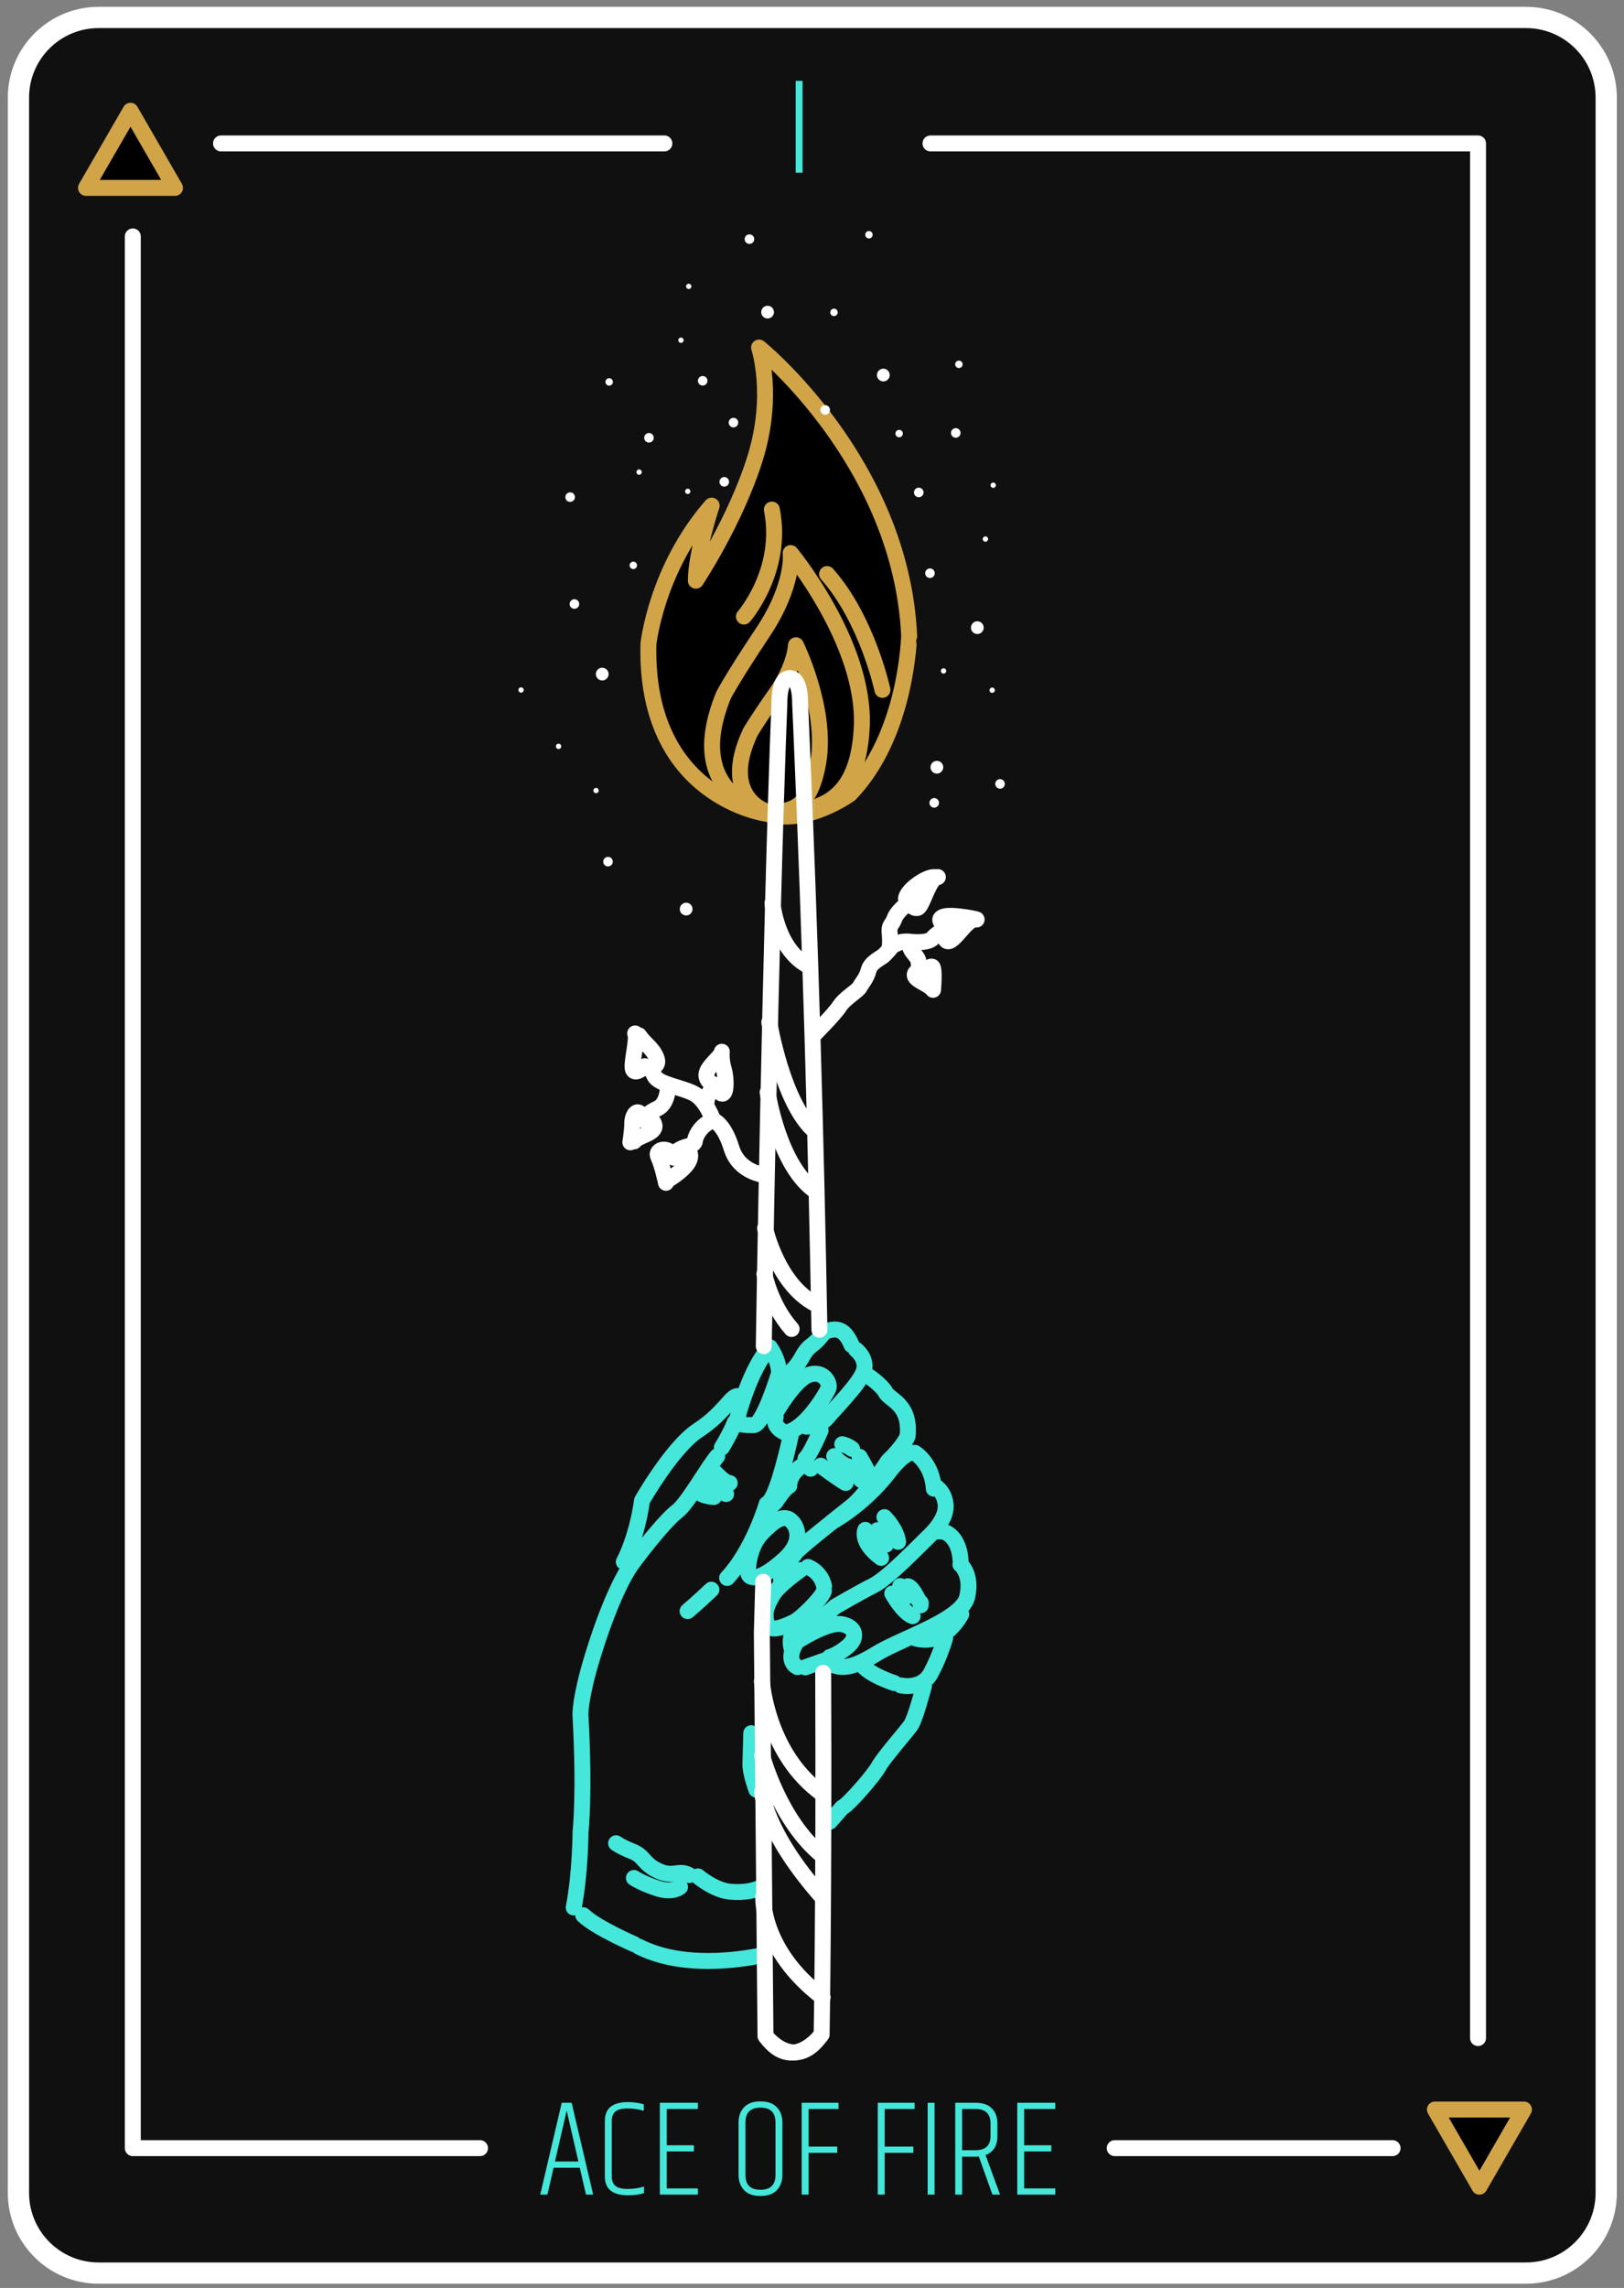 <svg xmlns="http://www.w3.org/2000/svg" width="191" height="269" viewBox="0 0 191 269">
    <rect x="0" y="0" width="191" height="269" fill="#808080" stroke="none"/>
    <g fill="none" fill-rule="evenodd">
        <g>
            <g>
                <path fill="#101010" stroke="#FFF" stroke-linecap="round" stroke-linejoin="round" stroke-width="2.5" d="M177.475 265.252H9.605c-5.212 0-9.436-4.224-9.436-9.435V9.487c0-5.21 4.224-9.435 9.435-9.435h167.871c5.211 0 9.435 4.225 9.435 9.436v246.329c0 5.21-4.224 9.435-9.435 9.435z" transform="translate(-185 -4253) translate(187 4255)"/>
                <path fill="#44E7D9" fill-rule="nonzero" d="M62.38 256.024l.729-3.161h3.08l.73 3.16h.842l-2.529-10.795h-1.167l-2.529 10.796h.843zm3.647-3.89H63.27l1.378-5.982 1.378 5.981zm5.852 3.97c.702 0 1.323-.086 1.864-.258v-.762c-.616.183-1.26.275-1.93.275-.67 0-1.148-.121-1.434-.365-.286-.243-.43-.602-.43-1.078v-6.58c0-.476.144-.836.43-1.079.286-.243.76-.365 1.419-.365s1.296.092 1.912.276v-.762c-.605-.173-1.215-.26-1.831-.26-1.827 0-2.74.73-2.74 2.19v6.58c0 1.46.913 2.189 2.74 2.189zm8.202-.08v-.73h-3.664v-4.344h3.194v-.73h-3.194v-4.263h3.664v-.73h-4.474v10.797h4.474zm7.36.162c.853 0 1.496-.23 1.928-.689.433-.46.649-1.056.649-1.791v-6.16c0-.735-.216-1.332-.649-1.791-.432-.46-1.075-.69-1.929-.69-.853 0-1.496.23-1.929.69-.432.459-.648 1.056-.648 1.79v6.16c0 .736.216 1.333.648 1.792.433.46 1.076.689 1.93.689zm0-.73c-1.179 0-1.768-.583-1.768-1.75v-6.16c0-1.167.59-1.75 1.767-1.75 1.178 0 1.767.583 1.767 1.75v6.16c0 1.167-.589 1.75-1.767 1.75zm5.657.568v-4.912h3.372v-.73h-3.372v-4.425h3.517v-.73h-4.328v10.797h.81zm8.948 0v-4.912h3.372v-.73h-3.372v-4.425h3.517v-.73h-4.328v10.797h.81zm5.868 0v-10.796h-.81v10.796h.81zm3.242 0v-4.458l1.73-.002c.097-.002.174-.007.231-.014l1.605 4.474h.892l-1.702-4.653c.93-.345 1.394-1.091 1.394-2.237v-1.475c0-.735-.216-1.323-.649-1.767-.432-.443-1.075-.664-1.929-.664h-2.383v10.796h.811zm1.572-5.22h-1.572v-4.847h1.572c1.178 0 1.767.568 1.767 1.702v1.475c0 1.114-.589 1.67-1.767 1.67zm9.386 5.22v-.73h-3.663v-4.344h3.193v-.73h-3.193v-4.263h3.663v-.73h-4.474v10.797h4.474z" transform="translate(-185 -4253) translate(187 4255)"/>
                <g>
                    <path stroke="#FFF" stroke-linecap="round" stroke-linejoin="round" stroke-width="1.875" d="M99.342 3.867L163.738 3.867 163.738 226.622M15.9 3.867L68.043 3.867M153.687 239.564L121.01 239.564M5.526 14.799L5.526 239.564 46.362 239.564" transform="translate(-185 -4253) translate(187 4255) translate(8.094 10.997)"/>
                    <path fill="#000" d="M5.253 0.025L7.871 4.559 10.489 9.093 5.253 9.093 0.018 9.093 2.636 4.559z" transform="translate(-185 -4253) translate(187 4255) translate(8.094 10.997)"/>
                    <path stroke="#D1A448" stroke-linecap="round" stroke-linejoin="round" stroke-width="1.875" d="M5.253 0.025L7.871 4.559 10.489 9.093 5.253 9.093 0.018 9.093 2.636 4.559z" transform="translate(-185 -4253) translate(187 4255) translate(8.094 10.997)"/>
                    <path fill="#000" d="M163.902 244.095L161.285 239.561 158.667 235.027 163.902 235.027 169.138 235.027 166.52 239.561z" transform="translate(-185 -4253) translate(187 4255) translate(8.094 10.997)"/>
                    <path stroke="#D1A448" stroke-linecap="round" stroke-linejoin="round" stroke-width="1.875" d="M163.902 244.095L161.285 239.561 158.667 235.027 163.902 235.027 169.138 235.027 166.52 239.561z" transform="translate(-185 -4253) translate(187 4255) translate(8.094 10.997)"/>
                </g>
                <path fill="#44E7D9" fill-rule="nonzero" d="M92.392 18.302L92.392 7.506 91.581 7.506 91.581 18.302z" transform="translate(-185 -4253) translate(187 4255)"/>
                <g>
                    <path stroke="#FFF" stroke-linecap="round" stroke-linejoin="round" stroke-width="1.875" d="M29.316 110.997s-3.059-.227-3.965-3.172c-.906-2.946-2.153-3.285-2.153-3.285s-1.7.566-2.152 2.379c0 0 .113.453-.793.68-.906.226-1.586.679-1.7 1.019M18.553 108.958c-.453-1.473-2.265-1.02-1.812-.114.453.907.906 3.06.906 3.06" transform="translate(-185 -4253) translate(187 4255) translate(58.678 25.16)"/>
                    <path stroke="#FFF" stroke-linecap="round" stroke-linejoin="round" stroke-width="1.875" d="M17.874 111.563s2.379-1.359 2.606-2.605c.226-1.246-1.39-.864-1.658-.432M13.456 107.145s.226-1.36.226-2.266c0-.906.68-2.152 1.36-.34 0 0 1.02-.452 1.246.567.226 1.02-1.926 1.246-2.38 1.926M23.198 104.54s-.793-2.266-2.152-3.06c-1.36-.792-4.305-1.132-4.758-2.152-.453-1.02-.793-1.02-.793-1.02" transform="translate(-185 -4253) translate(187 4255) translate(58.678 25.16)"/>
                    <path stroke="#FFF" stroke-linecap="round" stroke-linejoin="round" stroke-width="1.875" d="M17.874 100.688s0 1.925-1.246 2.492-1.473 1.133-1.473 1.133M22.405 102.5s.114-1.472 1.02-1.812M14.022 94.344c.34.68-.566 3.738-.226 4.305.34.566 1.359-.453 1.359-.453M15.835 98.309s1.133 0 .68-1.133c-.454-1.133-1.36-1.586-2.04-2.606" transform="translate(-185 -4253) translate(187 4255) translate(58.678 25.16)"/>
                    <path stroke="#FFF" stroke-linecap="round" stroke-linejoin="round" stroke-width="1.875" d="M23.765 100.461s-1.246-.113-1.36-1.132c-.023-.207.038-.423.15-.64.438-.857 1.663-1.74 1.663-2.193 0 0-.113.907.227 2.04.34 1.132.34 3.285-.34 2.832-.68-.453-.34-.907-.34-.907zM35.01 94.54s2.493-2.492 3.059-3.398c.566-.907 2.152-1.813 2.379-2.266.227-.453.793-1.02 1.02-1.926.226-.906 1.246-1.36 1.699-1.699.31-.233.728-.786 1.033-1.11.14-.149.255-.25.326-.25.227 0 .567-.453 1.7-.34 1.132.114 2.379.114 2.832-.452.453-.567 1.812-1.247 1.812-1.247s-1.02.453-.34 1.473c.68 1.02 2.38-2.492 3.512-2.379.91.091-2.718-.68-3.738-.34s.226 1.133.226 1.133" transform="translate(-185 -4253) translate(187 4255) translate(58.678 25.16)"/>
                    <path stroke="#FFF" stroke-linecap="round" stroke-linejoin="round" stroke-width="1.875" d="M45.999 79.133s-1.133.793-1.473 1.7c-.34.906-.68.68-.566 1.812.113 1.133-.04 1.813-.04 1.813M46.225 83.552s0 .68.454 1.246c.453.566.68.792.68 1.246 0 .453.452 1.02.452 1.02" transform="translate(-185 -4253) translate(187 4255) translate(58.678 25.16)"/>
                    <path stroke="#FFF" stroke-linecap="round" stroke-linejoin="round" stroke-width="1.875" d="M48.265 87.063s.34-.68.68-.566c.34.113.113 2.719.113 2.719-.453-.68-2.266-1.133-2.153-1.813.114-.68 1.36 0 1.36 0M49.171 75.961c-.907 0-2.72 1.246-3.172 2.153-.453.906.453.68.453.68" transform="translate(-185 -4253) translate(187 4255) translate(58.678 25.16)"/>
                    <path stroke="#FFF" stroke-linecap="round" stroke-linejoin="round" stroke-width="1.875" d="M46.452 79.133s.227.567.793.454c.566-.114 1.36-3.626 2.379-3.626" transform="translate(-185 -4253) translate(187 4255) translate(58.678 25.16)"/>
                    <path fill="#000" d="M29.525 68.53s-14.403-1.86-13.939-19.98c0 0 .93-8.827 7.434-16.261 0 0-1.858 5.575-1.858 8.827 0 0 4.646-6.97 6.97-14.403 2.322-7.434.464-13.01.464-13.01S45.322 27.179 46.25 47.622c-.043.085-.224 11.588-6.969 18.585 0 0-5.111 3.717-9.757 2.323" transform="translate(-185 -4253) translate(187 4255) translate(58.678 25.16)"/>
                    <path stroke="#D1A448" stroke-linecap="round" stroke-linejoin="round" stroke-width="1.875" d="M29.525 68.53s-14.403-1.86-13.939-19.98c0 0 .93-8.827 7.434-16.261 0 0-1.858 5.575-1.858 8.827 0 0 4.646-6.97 6.97-14.403 2.322-7.434.464-13.01.464-13.01S45.322 27.179 46.25 47.622c-.043.085-.224 11.588-6.969 18.585 0 0-5.111 3.717-9.757 2.323z" transform="translate(-185 -4253) translate(187 4255) translate(58.678 25.16)"/>
                    <path stroke="#D1A448" stroke-linecap="round" stroke-linejoin="round" stroke-width="1.875" d="M30.454 68.53s-11.15-1.395-6.04-13.94c0 0 .93-1.858 4.646-7.433 3.717-5.576 3.253-9.293 3.253-9.293s8.827 10.686 8.363 20.443c-.465 9.757-6.04 9.757-10.222 10.222z" transform="translate(-185 -4253) translate(187 4255) translate(58.678 25.16)"/>
                    <path stroke="#D1A448" stroke-linecap="round" stroke-linejoin="round" stroke-width="1.875" d="M29.538 68.267s-5.587-1.604-1.974-9.33c0 0 .624-1.135 2.968-4.477 2.345-3.343 2.404-5.758 2.404-5.758s3.658 7.42 2.642 13.654c-1.017 6.233-3.866 5.878-6.04 5.91z" transform="translate(-185 -4253) translate(187 4255) translate(58.678 25.16)"/>
                    <path fill="#FFF" d="M11.393 74.147c0 .31-.252.563-.563.563-.31 0-.563-.252-.563-.563 0-.311.252-.563.563-.563.311 0 .563.252.563.563M5.329 60.59c0 .173-.14.313-.313.313s-.313-.14-.313-.313c0-.172.14-.312.313-.312s.313.14.313.312M55.016 46.634c0 .415-.336.751-.75.751-.415 0-.751-.336-.751-.75 0-.415.336-.751.75-.751.415 0 .75.336.75.75M9.737 65.788c0 .172-.14.312-.313.312s-.313-.14-.313-.312c0-.173.14-.313.313-.313.172 0 .313.14.313.313M37.846 9.567c0 .242-.195.438-.437.438s-.438-.196-.438-.438.196-.438.438-.438.437.196.437.438M21.966 17.048c.31 0 .562.252.562.563 0 .311-.252.563-.562.563-.311 0-.563-.252-.563-.563 0-.31.252-.563.563-.563M14.245 39.312c0 .241-.196.437-.437.437-.242 0-.438-.196-.438-.437 0-.242.196-.438.438-.438.241 0 .437.196.437.438M.917 53.964c0 .173-.14.313-.313.313s-.312-.14-.312-.313c0-.172.14-.312.312-.312.173 0 .313.14.313.312M36.934 21.037c0 .311-.252.563-.563.563-.31 0-.563-.252-.563-.563 0-.31.252-.562.563-.562.31 0 .563.251.563.562M20.02 78.972c.415 0 .751.336.751.75 0 .415-.336.75-.75.75-.415 0-.751-.335-.751-.75 0-.414.336-.75.75-.75M26.147 22.528c0 .311-.251.563-.562.563-.311 0-.563-.252-.563-.563 0-.31.252-.563.563-.563.31 0 .562.252.562.563M49.758 67.234c0 .31-.252.563-.563.563-.31 0-.562-.253-.562-.563 0-.311.252-.563.562-.563.311 0 .563.252.563.563M55.53 36.218c0 .172-.14.312-.312.312-.173 0-.313-.14-.313-.312 0-.173.14-.313.313-.313s.313.14.313.313M30.35 9.537c0 .415-.337.75-.751.75-.415 0-.75-.335-.75-.75 0-.414.335-.75.75-.75.414 0 .75.336.75.75M50.607 51.724c0 .173-.14.313-.313.313s-.313-.14-.313-.313c0-.172.14-.312.313-.312s.313.14.313.312M52.538 15.674c0 .242-.196.438-.438.438s-.438-.196-.438-.438.196-.437.438-.437.438.195.438.437M47.38 30.175c.31 0 .562.252.562.563 0 .31-.252.563-.563.563-.31 0-.563-.252-.563-.563 0-.31.252-.563.563-.563M41.957.439c0 .242-.196.438-.437.438-.242 0-.438-.196-.438-.438s.196-.438.438-.438c.241 0 .437.196.437.438M52.293 23.74c0 .311-.252.563-.563.563-.31 0-.562-.252-.562-.563 0-.31.252-.563.562-.563.311 0 .563.252.563.563M56.445 29.888c0 .172-.14.312-.312.312-.173 0-.313-.14-.313-.312 0-.173.14-.313.313-.313.172 0 .312.14.312.313M49.258 40.234c0 .311-.252.563-.563.563-.31 0-.563-.252-.563-.563 0-.31.252-.563.563-.563.311 0 .563.253.563.563M49.508 62.293c.415 0 .75.336.75.75 0 .415-.335.751-.75.751-.414 0-.75-.336-.75-.75 0-.415.336-.75.75-.75M57.5 65.007c0 .31-.252.563-.563.563-.311 0-.563-.252-.563-.563 0-.311.252-.563.563-.563.31 0 .563.252.563.563M56.325 53.99c0 .173-.14.313-.312.313-.173 0-.313-.14-.313-.312 0-.173.14-.313.313-.313.172 0 .312.14.312.313M7.442 43.856c0 .31-.253.563-.563.563-.311 0-.563-.252-.563-.563 0-.311.252-.563.563-.563.31 0 .563.252.563.563M19.724 12.84c0 .172-.14.312-.313.312-.172 0-.312-.14-.312-.312 0-.173.14-.313.312-.313.173 0 .313.14.313.313M43.962 16.935c0 .415-.336.75-.75.75-.415 0-.751-.335-.751-.75 0-.414.336-.75.75-.75.415 0 .75.336.75.75M14.8 28.346c0 .173-.14.313-.313.313-.172 0-.312-.14-.312-.313 0-.172.14-.312.312-.312.173 0 .313.14.313.312M11.405 17.746c0 .242-.196.437-.438.437s-.438-.195-.438-.437.196-.438.438-.438.438.196.438.438M15.647 23.747c.31 0 .562.253.562.563 0 .311-.252.563-.562.563-.311 0-.563-.252-.563-.563 0-.31.252-.563.563-.563M45.509 23.817c0 .242-.196.437-.438.437s-.438-.195-.438-.437.196-.438.438-.438.438.196.438.438M28.028.954c0 .311-.252.563-.563.563-.311 0-.563-.252-.563-.563 0-.31.252-.562.563-.562.31 0 .563.251.563.562M20.639 6.51c0 .172-.14.312-.313.312-.172 0-.312-.14-.312-.312 0-.173.14-.313.312-.313.173 0 .313.14.313.313M6.941 31.288c0 .31-.252.562-.563.562-.31 0-.563-.251-.563-.562 0-.311.252-.563.563-.563.311 0 .563.252.563.563M10.15 51.344c.415 0 .75.336.75.75 0 .415-.335.751-.75.751-.414 0-.75-.336-.75-.75 0-.415.336-.75.75-.75M25.066 29.489c0 .31-.252.563-.563.563-.311 0-.563-.253-.563-.563 0-.311.252-.563.563-.563.31 0 .563.252.563.563M20.519 30.613c0 .173-.14.312-.313.312s-.312-.14-.312-.312c0-.173.14-.313.312-.313.173 0 .313.14.313.313" transform="translate(-185 -4253) translate(187 4255) translate(58.678 25.16)"/>
                    <path stroke="#D1A448" stroke-linecap="round" stroke-linejoin="round" stroke-width="1.875" d="M43.106 53.949s-1.776-8.286-6.51-13.613M26.814 45.331s4.71-5.397 3.287-12.578" transform="translate(-185 -4253) translate(187 4255) translate(58.678 25.16)"/>
                    <path stroke="#44E7D9" stroke-linecap="round" stroke-linejoin="round" stroke-width="1.875" d="M23.675 144.052c-1.074 1.269-3.53 5.616-4.722 6.492-1.192.876-3.813 4.115-5.297 6.15-1.484 2.037-3.29 6.402-4.72 11.166-1.429 4.764-1.349 6.584-1.349 6.584.523 9.361.012 13.761.012 13.761s-.017 4.873-.802 8.9M24.222 143.029s1.087-1.788 1.509-2.945M26.145 139.187s1.45-5.543 3.723-7.947c0 0 1.002 1.326 1.085 3.016 0 0-1.857 6.18-3.024 6.148-1.168-.032-2.21.07-1.784-1.217zM32.307 141.693s-1.341 6.324-2.415 7.593M29.492 149.664s-1.576 5.41-4.652 8.7M22.985 159.742s-1.733 1.64-2.796 2.52M30.566 138.919s2.182-3.835 3.887-4.438c1.704-.602 2.57.98 2.292 1.621-.277.641-2.73 4.859-5.076 5.184 0 0-1.542-.562-1.117-1.848" transform="translate(-185 -4253) translate(187 4255) translate(58.678 25.16)"/>
                    <path stroke="#44E7D9" stroke-linecap="round" stroke-linejoin="round" stroke-width="1.875" d="M30.847 138.147s-.985-1.974 1.007-3.607c1.993-1.633 1.628-2.552 2.954-3.554 1.326-1.002 1.08-1.528 2.125-1.76 1.045-.23 1.816.05 2.549 1.758M39.986 131.517s1.273.944.974 2.364c-.299 1.42-3.368 4.451-4.308 5.594-.94 1.143-2.496 1.1-2.496 1.1M41.331 134.54s1.659 1.084 2.152 2.006c.494.923 2.949 1.38 2.586 5.134 0 0-.421 1.157-2.287 2.923 0 0-2.575 3.954-4.3 5.335-1.726 1.38-6.503 5.145-6.643 5.53-.141.386-1.726 1.381-1.653 3.46M35.831 141.01s-1.112 2.696-1.779 3.327c0 0-.017.649.617 1.185M28.899 152.374s.309-1.809 1.638-2.94c0 0 .951-1.532 1.61-1.904 0 0-.09-1.43 1.625-2.422" transform="translate(-185 -4253) translate(187 4255) translate(58.678 25.16)"/>
                    <path stroke="#44E7D9" stroke-linecap="round" stroke-linejoin="round" stroke-width="1.875" d="M32.549 151.825s1.766 1.866-1.029 4.386-4.089 2.354-4.198 1.572c-.108-.781.219-3.239 1.555-4.63 1.337-1.392 2.666-2.524 3.672-1.328zM33.434 157.432s-2.515 1.748-3.195 2.898c-.681 1.15-1.095 2.047-.741 3.355.353 1.308 2.46.197 3.25-.17.789-.368 3.458-3.021 3.476-3.67M34.352 157.068s1.543.561 1.886 2.258M46.534 143.64s-.908-.024-2.658 2.264c-1.75 2.29-4.242 4.468-6.7 5.874M46.923 143.651s2.044 1.225 2.222 4.216" transform="translate(-185 -4253) translate(187 4255) translate(58.678 25.16)"/>
                    <path stroke="#44E7D9" stroke-linecap="round" stroke-linejoin="round" stroke-width="1.875" d="M33.523 163.66s1.02.683 4.078-1.96c0 0 2.77-1.611 4.482-2.473 1.711-.862 5.453-4.784 6.386-5.667.234-.22.492-.482.746-.773.76-.873 1.473-2.022 1.31-3.195-.216-1.564-1.37-2.122-1.37-2.122M52.29 156.261s-.059-2.598-1.857-3.296c0 0-.515-.144-1.168-.032M33.206 165.734s3.437-2.242 5.116-1.937c1.68.306 1.903 1.61.708 2.616-1.196 1.006-2.112 1.24-2.112 1.24" transform="translate(-185 -4253) translate(187 4255) translate(58.678 25.16)"/>
                    <path stroke="#44E7D9" stroke-linecap="round" stroke-linejoin="round" stroke-width="1.875" d="M52.276 156.78s1.398 1.077.805 3.787c-.125.571-.538 1.117-1.14 1.64-2.255 1.96-7.163 3.606-9.56 5.077-3.037 1.864-4.468 1.954-5.992.744l-2.36.845M52.375 162.625s-1.923 3.842-5.4 2.838M50.48 165.429s-.575 2.061-1.67 4.108c-1.095 2.047-3.545 1.46-3.545 1.46M44.494 170.717s-2.703-.853-3.709-2.049M47.99 171.073s-1.016 3.866-1.556 4.63c-.54.765-3.22 3.807-3.767 4.83-.548 1.024-3.63 4.575-4.286 4.816l-1.471 1.677M28.274 183.255s-.725-1.967-.697-3.005l.1-3.633M11.782 189.553s.508.404 1.92.962c1.413.557 1.259 1.462 3.054 2.29 1.794.828 2.342-.195 3.621.49M21.411 193.452s1.904 1.61 3.716 1.79c1.813.18 2.99-.178 3.517-.423M13.877 193.635s1.02.677 2.822 1.246c1.802.568 2.601-.188 2.601-.188M28.424 202.831c-3.517.657-9.389 1.2-13.99-1.132M13.923 201.426s-4.49-1.94-6.008-3.41M35.847 145.165s2.163 1.617 2.93 2.028M40.604 146.853l-1.514-1.6c-1.03-.287-1.654-1.213-1.654-1.213M22.797 145.262s1.57 1.925 2.349 1.946M23.568 147.944L21.978 146.725M24.721 148.495L24.08 148.218M23.283 148.845s-1.746-.048-2.015-.964M38.383 142.638s.645.147 1.153.551M40.42 144.122s.62 1.055.865 1.582M41.093 152.709s-.688 1.409 1.857 3.296M42.52 152.748s.624.926.991 1.715M43.34 151.212s1.392 1.337 1.61 2.9M44.263 160.195s1.237 2.241 2.394 2.662M45.196 159.312s.234.915.876 1.193" transform="translate(-185 -4253) translate(187 4255) translate(58.678 25.16)"/>
                    <path stroke="#44E7D9" stroke-linecap="round" stroke-linejoin="round" stroke-width="1.875" d="M46.104 159.337s.39.01 1.006 1.196c.616 1.185.508.403.49 1.052M12.689 156.474s1.501-2.685 2.144-7.212c0 0 3.548-6.263 6.588-8.257 3.041-1.994 3.876-4.049 4.654-4.027" transform="translate(-185 -4253) translate(187 4255) translate(58.678 25.16)"/>
                    <path stroke="#FFF" stroke-linecap="round" stroke-linejoin="round" stroke-width="1.875" d="M35.84 212.17c-3.115 4.42-6.488.048-6.488.048l-.43-47.388.164-6.014M32.232 52.57c-1.33-.037-1.244 2.894-1.244 2.894-1.1 28.094-1.838 75.65-1.838 75.65" transform="translate(-185 -4253) translate(187 4255) translate(58.678 25.16)"/>
                    <path stroke="#FFF" stroke-linecap="round" stroke-linejoin="round" stroke-width="1.875" d="M36.138 169.515c.108 26.236-.183 42.528-.183 42.528s-3.348 4.562-6.488.317M32.16 52.582c1.328-.111 1.259 2.825 1.259 2.825.044.978.088 1.955.13 2.93 1.111 25.387 1.77 49.532 2.147 70.848M30.17 79.022s.51 5.672 4.454 7.494M29.797 93.03s1.584 9.637 5.393 12.842M29.606 101.27s1.312 8.817 5.758 11.702M29.305 117.25s1.522 6.972 6.34 9.107M29.223 122.637s.7 3.625 3.201 6.453M28.926 170.493s.585 8.698 7.234 13.343M28.95 183.518s.233 4.685 7.169 12.488M28.956 179.233s2.035 7.769 7.187 11.867M29.091 195.813s-.402 6.254 6.984 11.861" transform="translate(-185 -4253) translate(187 4255) translate(58.678 25.16)"/>
                    <path stroke="#44E7D9" stroke-linecap="round" stroke-linejoin="round" stroke-width="1.875" d="M32.86 164.167s-.807 1.016-.457 2.454M33.12 168.848s-1.412-.558-.317-2.606" transform="translate(-185 -4253) translate(187 4255) translate(58.678 25.16)"/>
                </g>
            </g>
        </g>
    </g>
</svg>
